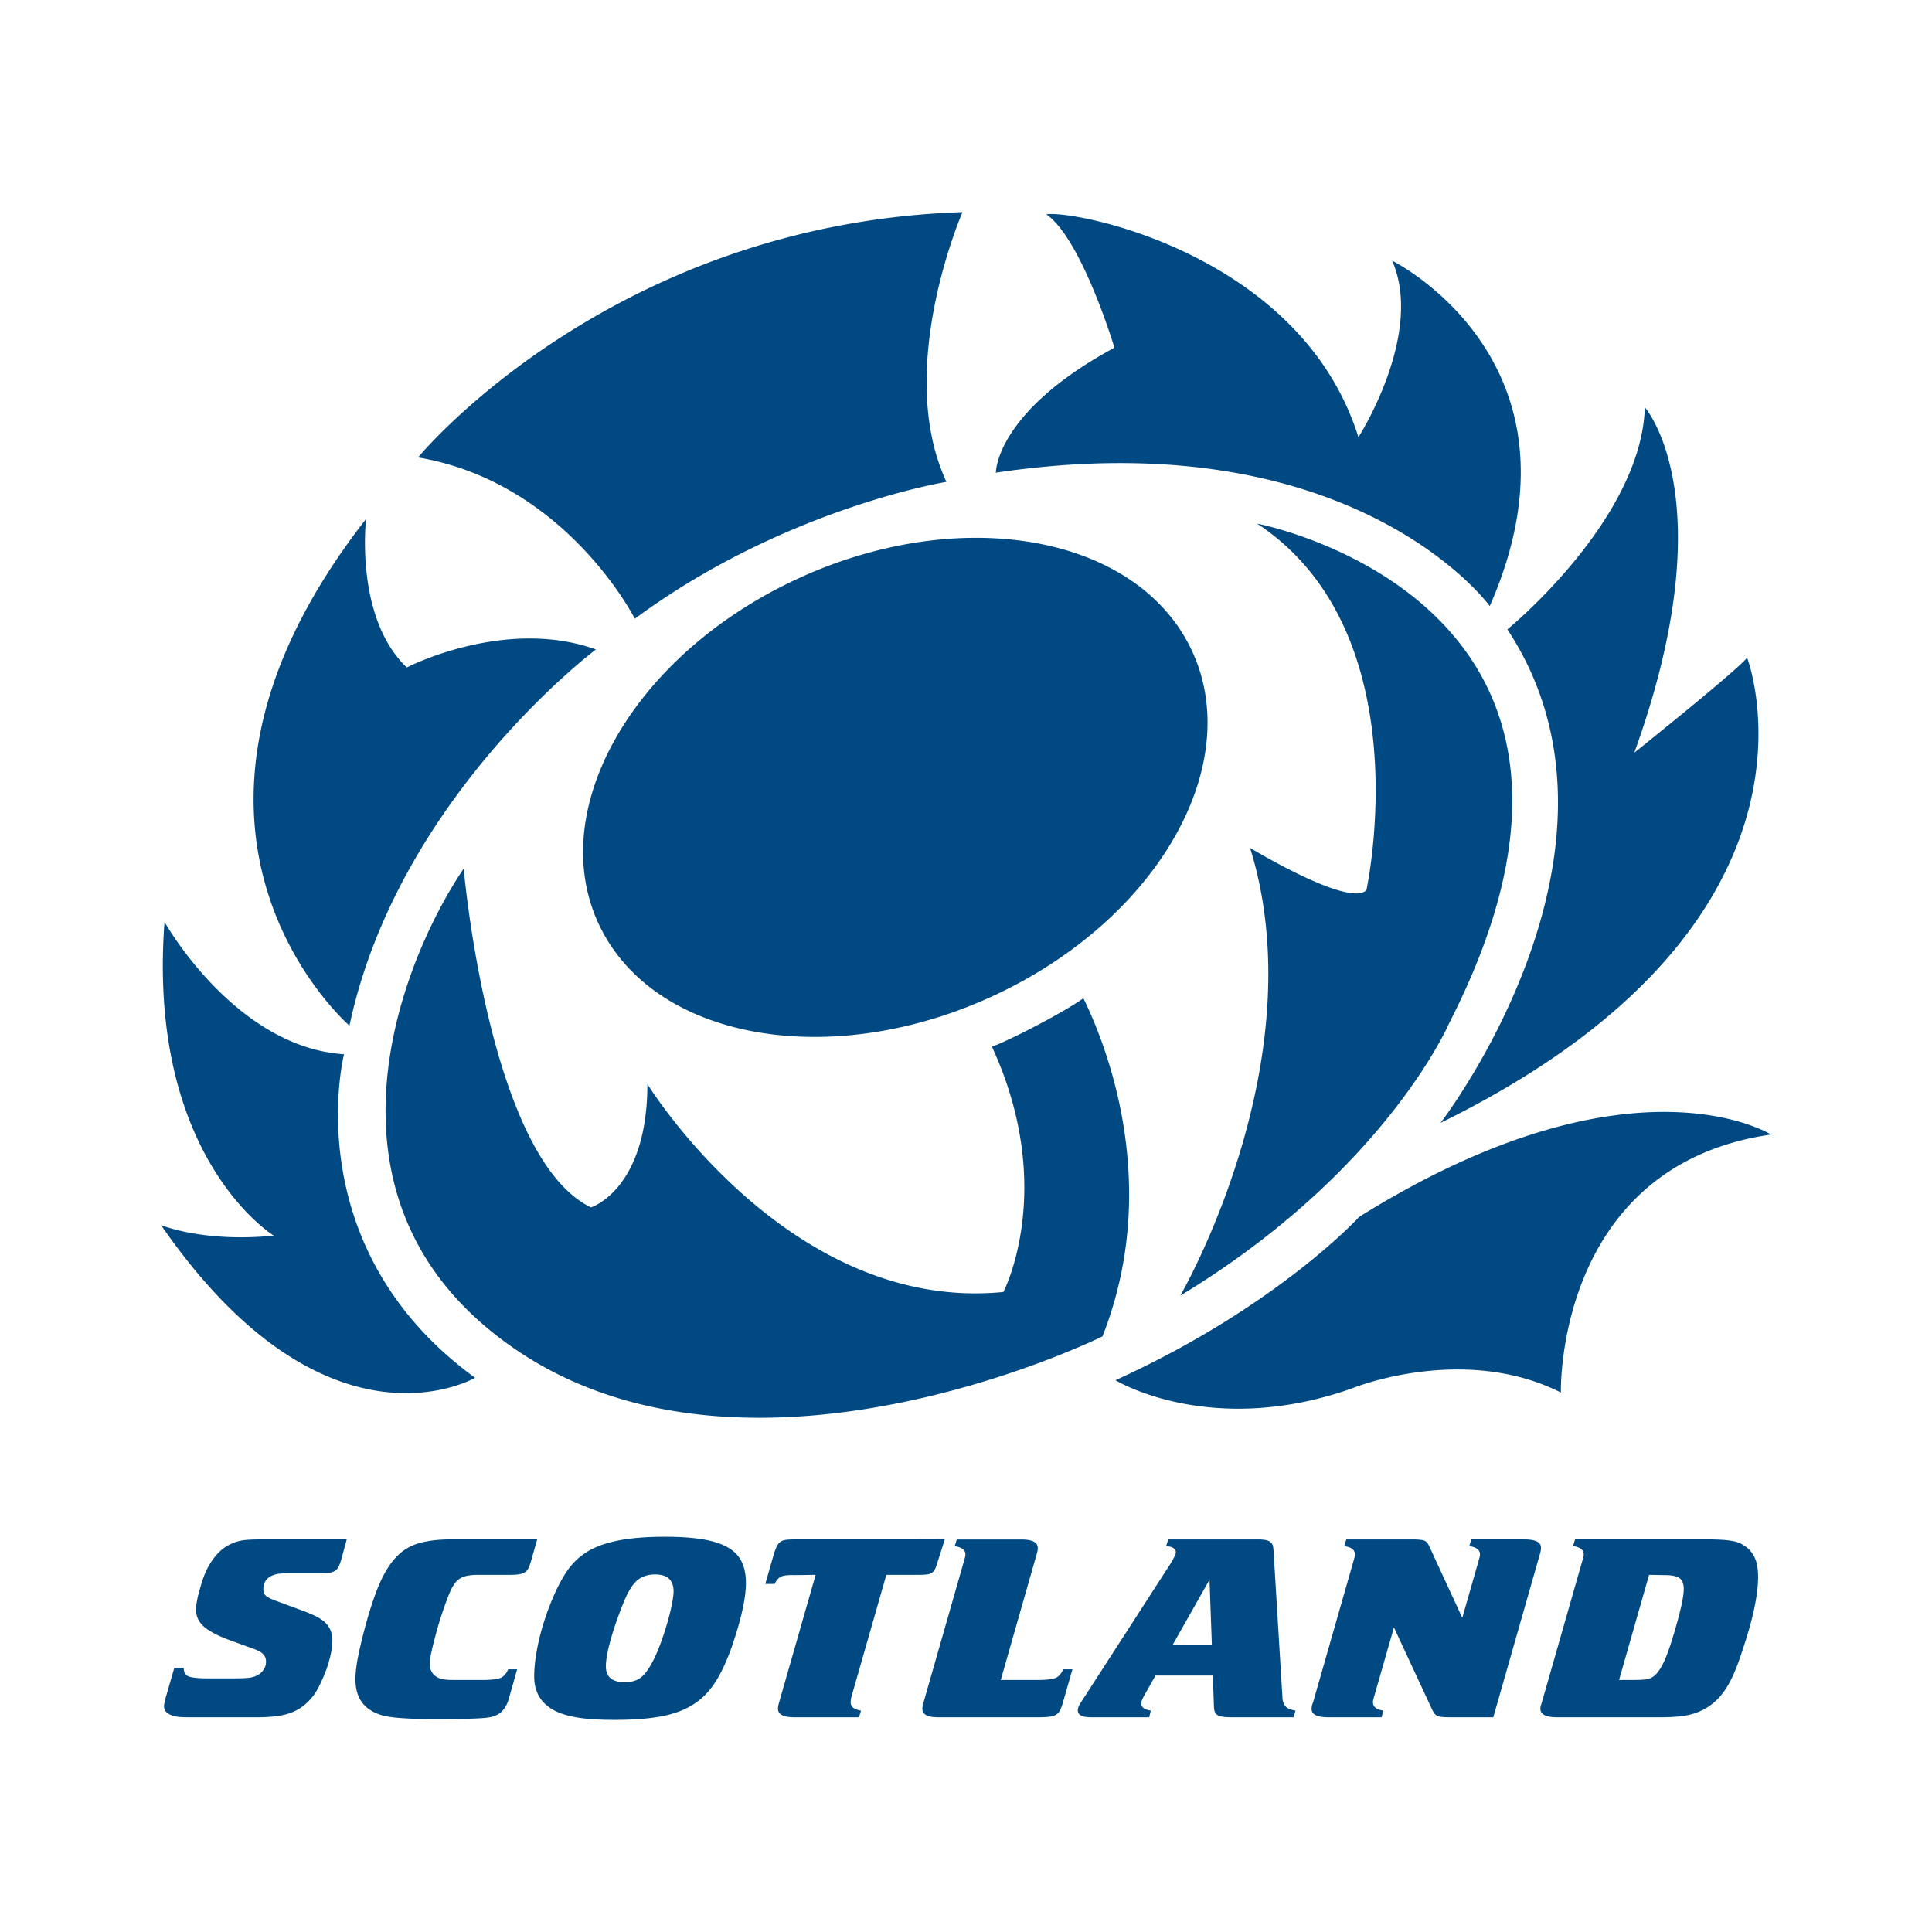 <svg xmlns="http://www.w3.org/2000/svg" viewBox="0 0 340.157 340.157"><switch><g><path d="M111.77 108.934c26.304-19.448 54.865-24.096 54.865-24.096-9.257-19.882 2.83-47.49 2.83-47.49-62.08 2.02-95.857 43.189-95.857 43.189 26.052 4.412 38.161 28.397 38.161 28.397zm-50.242 71.643c8.527-40.134 43.393-66.23 43.393-66.23-16.074-5.754-33.298 3.17-33.298 3.17-9.217-8.784-7.172-26.142-7.172-26.142-42.776 54.788-2.923 89.202-2.923 89.202zM28.346 215.69c29.168 42.198 55.29 26.89 55.29 26.89-31.666-23.106-23.066-56.962-23.066-56.962-19.239-1.242-31.606-23.296-31.606-23.296-3.1 41.576 19.24 55.228 19.24 55.228-12.412 1.243-19.858-1.86-19.858-1.86zm283.465-15.939s-24.528-15.447-72.52 14.507c0 0-14.364 15.77-42.901 28.752 0 0 17.018 10.423 42.257 1.217 0 0 19.21-7.589 36.17.947 0 0-1.061-39.934 36.994-45.423zm-58.183-2.052c71.985-35.374 53.968-81.923 53.968-81.923-1.24 1.86-19.858 16.754-19.858 16.754 16.136-44.681 1.861-60.816 1.861-60.816-.62 19.859-24.202 39.096-24.202 39.096 25.466 38.684-11.77 86.889-11.77 86.889zM42.906 271.176a6.97 6.97 0 00-2.113.61c-.98.406-1.87 1.063-2.672 1.972-.802.908-1.477 2.003-2.025 3.286a17.28 17.28 0 00-.616 1.738 75.07 75.07 0 00-.499 1.76 15.16 15.16 0 00-.352 1.621c-.079.5-.118.909-.118 1.22 0 1.128.42 2.091 1.262 2.89.842.797 2.28 1.589 4.315 2.371l3.875 1.409c1.134.374 1.898.742 2.289 1.103.391.36.587.837.587 1.431 0 .47-.128.91-.382 1.315a2.928 2.928 0 01-1.027.988 5.31 5.31 0 01-.676.305c-.215.078-.489.14-.82.187-.334.047-.735.078-1.205.094-.47.016-1.056.023-1.76.023h-4.403c-1.683 0-2.808-.117-3.375-.35-.568-.236-.852-.745-.852-1.528h-1.643l-1.409 4.873c-.078.25-.166.585-.265 1.006-.097.422-.146.71-.146.866 0 .843.548 1.42 1.644 1.731.313.1.685.166 1.115.2.43.033 1.076.05 1.937.05h11.623a28.89 28.89 0 003.287-.164c.94-.11 1.77-.29 2.495-.54a8.6 8.6 0 001.996-.987 8.89 8.89 0 001.732-1.55c.47-.5.93-1.18 1.38-2.042.45-.86.86-1.775 1.232-2.747a20.5 20.5 0 00.88-2.911c.216-.97.324-1.831.324-2.584 0-1.44-.529-2.58-1.585-3.427-.392-.313-.91-.625-1.556-.94-.646-.311-1.575-.688-2.788-1.126l-3.816-1.409c-.979-.344-1.624-.656-1.937-.94-.314-.28-.47-.672-.47-1.173 0-1.189.548-2.002 1.644-2.442a4.078 4.078 0 011.262-.305c.49-.047 1.262-.07 2.319-.07h4.99c.587 0 1.076-.031 1.467-.094.391-.062.714-.18.969-.35.253-.172.46-.423.616-.752.156-.328.313-.758.47-1.29l.94-3.47H46.31c-1.526 0-2.661.048-3.404.142zm63.036-107.414c10.31 19.9 41.811 24.78 70.36 10.898 28.547-13.881 43.331-41.27 33.022-61.17-10.309-19.899-41.812-24.78-70.36-10.897-28.547 13.882-43.333 41.268-33.022 61.169zm156.352-57.055c18.862-42.984-17.187-60.81-17.187-60.81 5.697 12.98-5.936 31.082-5.936 31.082-10.145-32.429-50.26-40.075-54.956-39.237 6.243 4.289 11.996 23.476 11.996 23.476-20.999 11.356-20.876 22.006-20.876 22.006 63.165-9.4 86.959 23.483 86.959 23.483zm-7.115 73.37c37.956-74.301-33.84-87.884-33.84-87.884 29.168 19.239 19.236 64.54 19.236 64.54-3.1 3.102-20.478-7.447-20.478-7.447 11.684 37.583-12.29 78.831-12.29 78.831 36.23-21.953 47.372-48.04 47.372-48.04zm13.258 90.965h-9.393l-.352 1.173c1.253.189 1.88.673 1.88 1.455 0 .157-.02.314-.061.47a26.73 26.73 0 01-.234.845l-2.818 9.855-5.81-12.578c-.237-.532-.53-.868-.882-1.008-.352-.141-1.076-.212-2.172-.212H237.03l-.352 1.173c1.252.189 1.879.674 1.879 1.455 0 .157-.02.314-.06.47a25.47 25.47 0 01-.235.845l-7.102 24.827c-.08.158-.137.337-.177.54a3.006 3.006 0 00-.058.54c0 .97.978 1.455 2.935 1.455h9.392l.293-1.174c-1.212-.187-1.819-.673-1.819-1.455 0-.156.02-.312.058-.468.04-.156.118-.44.235-.845l3.405-11.874 6.457 13.891c.197.44.373.791.529 1.057.156.266.352.461.586.586.236.126.54.204.91.235.372.031.871.047 1.497.047h7.514l8.218-28.77c.119-.375.177-.735.177-1.08 0-.97-.959-1.455-2.876-1.455zm-42.63 28.067l-1.526-25.157c-.038-.75-.078-1.259-.117-1.526a1.736 1.736 0 00-.235-.68c-.195-.25-.48-.43-.85-.54-.373-.108-.93-.164-1.673-.164h-15.733l-.352 1.173c1.135.095 1.702.454 1.702 1.08 0 .312-.313.985-.94 2.018l-15.849 24.546c-.313.47-.469.892-.469 1.267 0 .814.763 1.22 2.29 1.22h10.273l.292-1.168c-1.135-.187-1.701-.609-1.701-1.264 0-.281.156-.702.468-1.264l2.055-3.65h10.097l.177 5.007c0 .5.039.906.117 1.217.078.313.235.545.469.701.235.157.557.266.97.328.41.063.948.094 1.613.094h10.86l.352-1.174c-.782-.125-1.34-.343-1.673-.656-.333-.313-.538-.783-.616-1.408zm-19.312-9.566l6.457-11.404.411 11.404h-6.868zm101.166-17.007a6.811 6.811 0 00-1.117-.728c-.39-.202-.86-.36-1.409-.469a14.918 14.918 0 00-1.995-.235 48.275 48.275 0 00-2.817-.07H277.31l-.352 1.174c1.252.188 1.879.673 1.879 1.455a1.9 1.9 0 01-.06.47c-.038.156-.118.437-.235.845l-7.102 24.833a5.25 5.25 0 00-.177.588 2.146 2.146 0 00-.058.445c0 1.002.978 1.503 2.935 1.503h18.14c1.956 0 3.51-.11 4.665-.329a10.831 10.831 0 003.259-1.174c.704-.406 1.35-.883 1.937-1.432.587-.547 1.146-1.22 1.674-2.018s1.026-1.736 1.495-2.816c.47-1.08.94-2.356 1.41-3.828.978-2.877 1.692-5.397 2.142-7.557.45-2.159.676-4.007.676-5.54 0-1.22-.147-2.23-.44-3.027a5.19 5.19 0 00-1.438-2.09zm-12.681 14.182c-.704 2.474-1.34 4.346-1.908 5.614-.567 1.268-1.163 2.169-1.79 2.7a3.42 3.42 0 01-.617.4 2.58 2.58 0 01-.792.236c-.314.046-.704.078-1.174.093a55.64 55.64 0 01-1.82.024h-1.82l5.284-18.51 2.758.047c1.253 0 2.124.18 2.612.54.49.36.735.995.735 1.903 0 1.285-.49 3.602-1.468 6.953zm-109.156 8.714c-.588.236-1.664.353-3.23.353h-6.397l6.34-22.2a3.49 3.49 0 00.176-1.032c0-1-.959-1.502-2.877-1.502h-11.388l-.352 1.172c1.252.19 1.879.673 1.879 1.456 0 .156-.02.313-.06.469a29.18 29.18 0 01-.234.845l-7.103 24.823a3.59 3.59 0 00-.176 1.077c0 .969.919 1.454 2.758 1.454h17.788c.743 0 1.35-.031 1.82-.094.468-.062.85-.18 1.143-.35.294-.173.53-.423.706-.752.176-.328.342-.757.498-1.288l1.703-5.956h-1.644c-.313.782-.763 1.29-1.35 1.526zm4.915-119.676c-3.323 2.439-13.561 7.689-16.095 8.52 11.524 25.008 2.017 43.2 2.017 43.2-37.855 3.724-62.679-36.612-62.679-36.612 0 18.617-9.93 21.72-9.93 21.72-17.994-8.687-22.41-59.656-22.41-59.656-11.525 17.066-27.883 59.243 8.976 84.553 41.556 28.535 103.49-2.189 103.49-2.189 10.808-27.444.013-52.674-3.369-59.536zm-26.585 101.097c.235-.188.43-.468.587-.845.156-.375 1.41-4.366 1.606-4.99 0 0-3.758.016-4.776.016h-21.309c-.743 0-1.34.023-1.79.07-.45.047-.812.173-1.086.376-.275.204-.5.5-.675.891-.176.391-.362.915-.558 1.573l-1.409 4.927h1.644c.313-.656.694-1.087 1.144-1.29.45-.204 1.243-.29 2.378-.258l3.698-.048-6.457 22.536c-.118.44-.176.783-.176 1.033 0 1.002.958 1.503 2.877 1.503h11.388l.352-1.174c-1.214-.187-1.82-.673-1.82-1.455 0-.156.01-.313.029-.47.02-.157.088-.438.206-.845l6.046-21.128h5.636a13.3 13.3 0 001.525-.07c.392-.047.705-.165.94-.352zm-36.053-4.43c-1.135-.64-2.603-1.11-4.403-1.407-1.8-.297-3.992-.446-6.575-.446-2.309 0-4.363.11-6.163.33-1.8.218-3.395.562-4.785 1.031-1.39.47-2.593 1.079-3.61 1.83a11.66 11.66 0 00-2.641 2.722c-.783 1.128-1.527 2.472-2.231 4.036a46.808 46.808 0 00-1.878 4.904 40.685 40.685 0 00-1.292 5.116c-.313 1.705-.47 3.245-.47 4.623 0 2.815 1.253 4.848 3.758 6.1 1.095.532 2.464.923 4.108 1.173 1.644.25 3.738.375 6.282.375 3.17 0 5.85-.195 8.042-.586s4.07-1.064 5.635-2.018c1.565-.954 2.886-2.253 3.963-3.895 1.076-1.642 2.064-3.73 2.964-6.265.783-2.253 1.399-4.356 1.85-6.312.45-1.955.674-3.637.674-5.044 0-1.472-.254-2.722-.763-3.755-.509-1.032-1.33-1.87-2.465-2.511zm-9.716 9.559a32.573 32.573 0 01-.587 2.623c-.254.97-.557 1.992-.91 3.07a42.542 42.542 0 01-1.173 3.161c-.43 1-.852 1.843-1.262 2.53-.411.688-.832 1.242-1.262 1.663-.431.422-.91.719-1.439.89-.528.172-1.125.258-1.79.258-2.192 0-3.287-.937-3.287-2.81 0-1.063.254-2.53.763-4.404.508-1.875 1.232-3.998 2.172-6.372.782-2.03 1.594-3.436 2.435-4.216.842-.78 1.947-1.171 3.318-1.171 2.152 0 3.228 1 3.228 2.998 0 .407-.069 1-.206 1.78zm-38.958-10.948c-2.23 0-4.129.227-5.694.681a8.77 8.77 0 00-4.05 2.511c-1.136 1.22-2.143 2.886-3.024 4.998-.88 2.112-1.751 4.826-2.612 8.143-.509 1.971-.88 3.606-1.115 4.905-.235 1.298-.352 2.433-.352 3.402 0 2.723 1.056 4.632 3.17 5.727.469.25.987.454 1.555.61.567.156 1.281.281 2.142.375.861.093 1.889.165 3.082.212s2.671.07 4.433.07c2.113 0 3.805-.016 5.077-.047 1.272-.031 2.3-.078 3.082-.14.783-.063 1.38-.164 1.79-.305.411-.14.793-.335 1.146-.586.313-.25.606-.584.88-1.005.274-.421.508-.992.704-1.71l1.41-4.968h-1.586c-.313.782-.773 1.29-1.38 1.526-.606.235-1.692.352-3.257.352h-3.933c-.862 0-1.498-.008-1.908-.024a6.827 6.827 0 01-1.086-.118c-.705-.156-1.253-.468-1.644-.938s-.587-1.066-.587-1.786c0-.439.078-1.04.235-1.809.156-.768.41-1.808.763-3.123.43-1.63.89-3.148 1.38-4.558.49-1.41.89-2.474 1.203-3.195.274-.595.548-1.08.822-1.455.274-.376.597-.673.968-.893.372-.22.812-.376 1.321-.47a10.208 10.208 0 011.82-.14h5.635c.627 0 1.145-.032 1.556-.094.411-.063.753-.18 1.027-.353.274-.171.49-.422.646-.75.157-.33.313-.76.47-1.29l1.056-3.755H79.427z" fill="#004982"/></g></switch></svg>